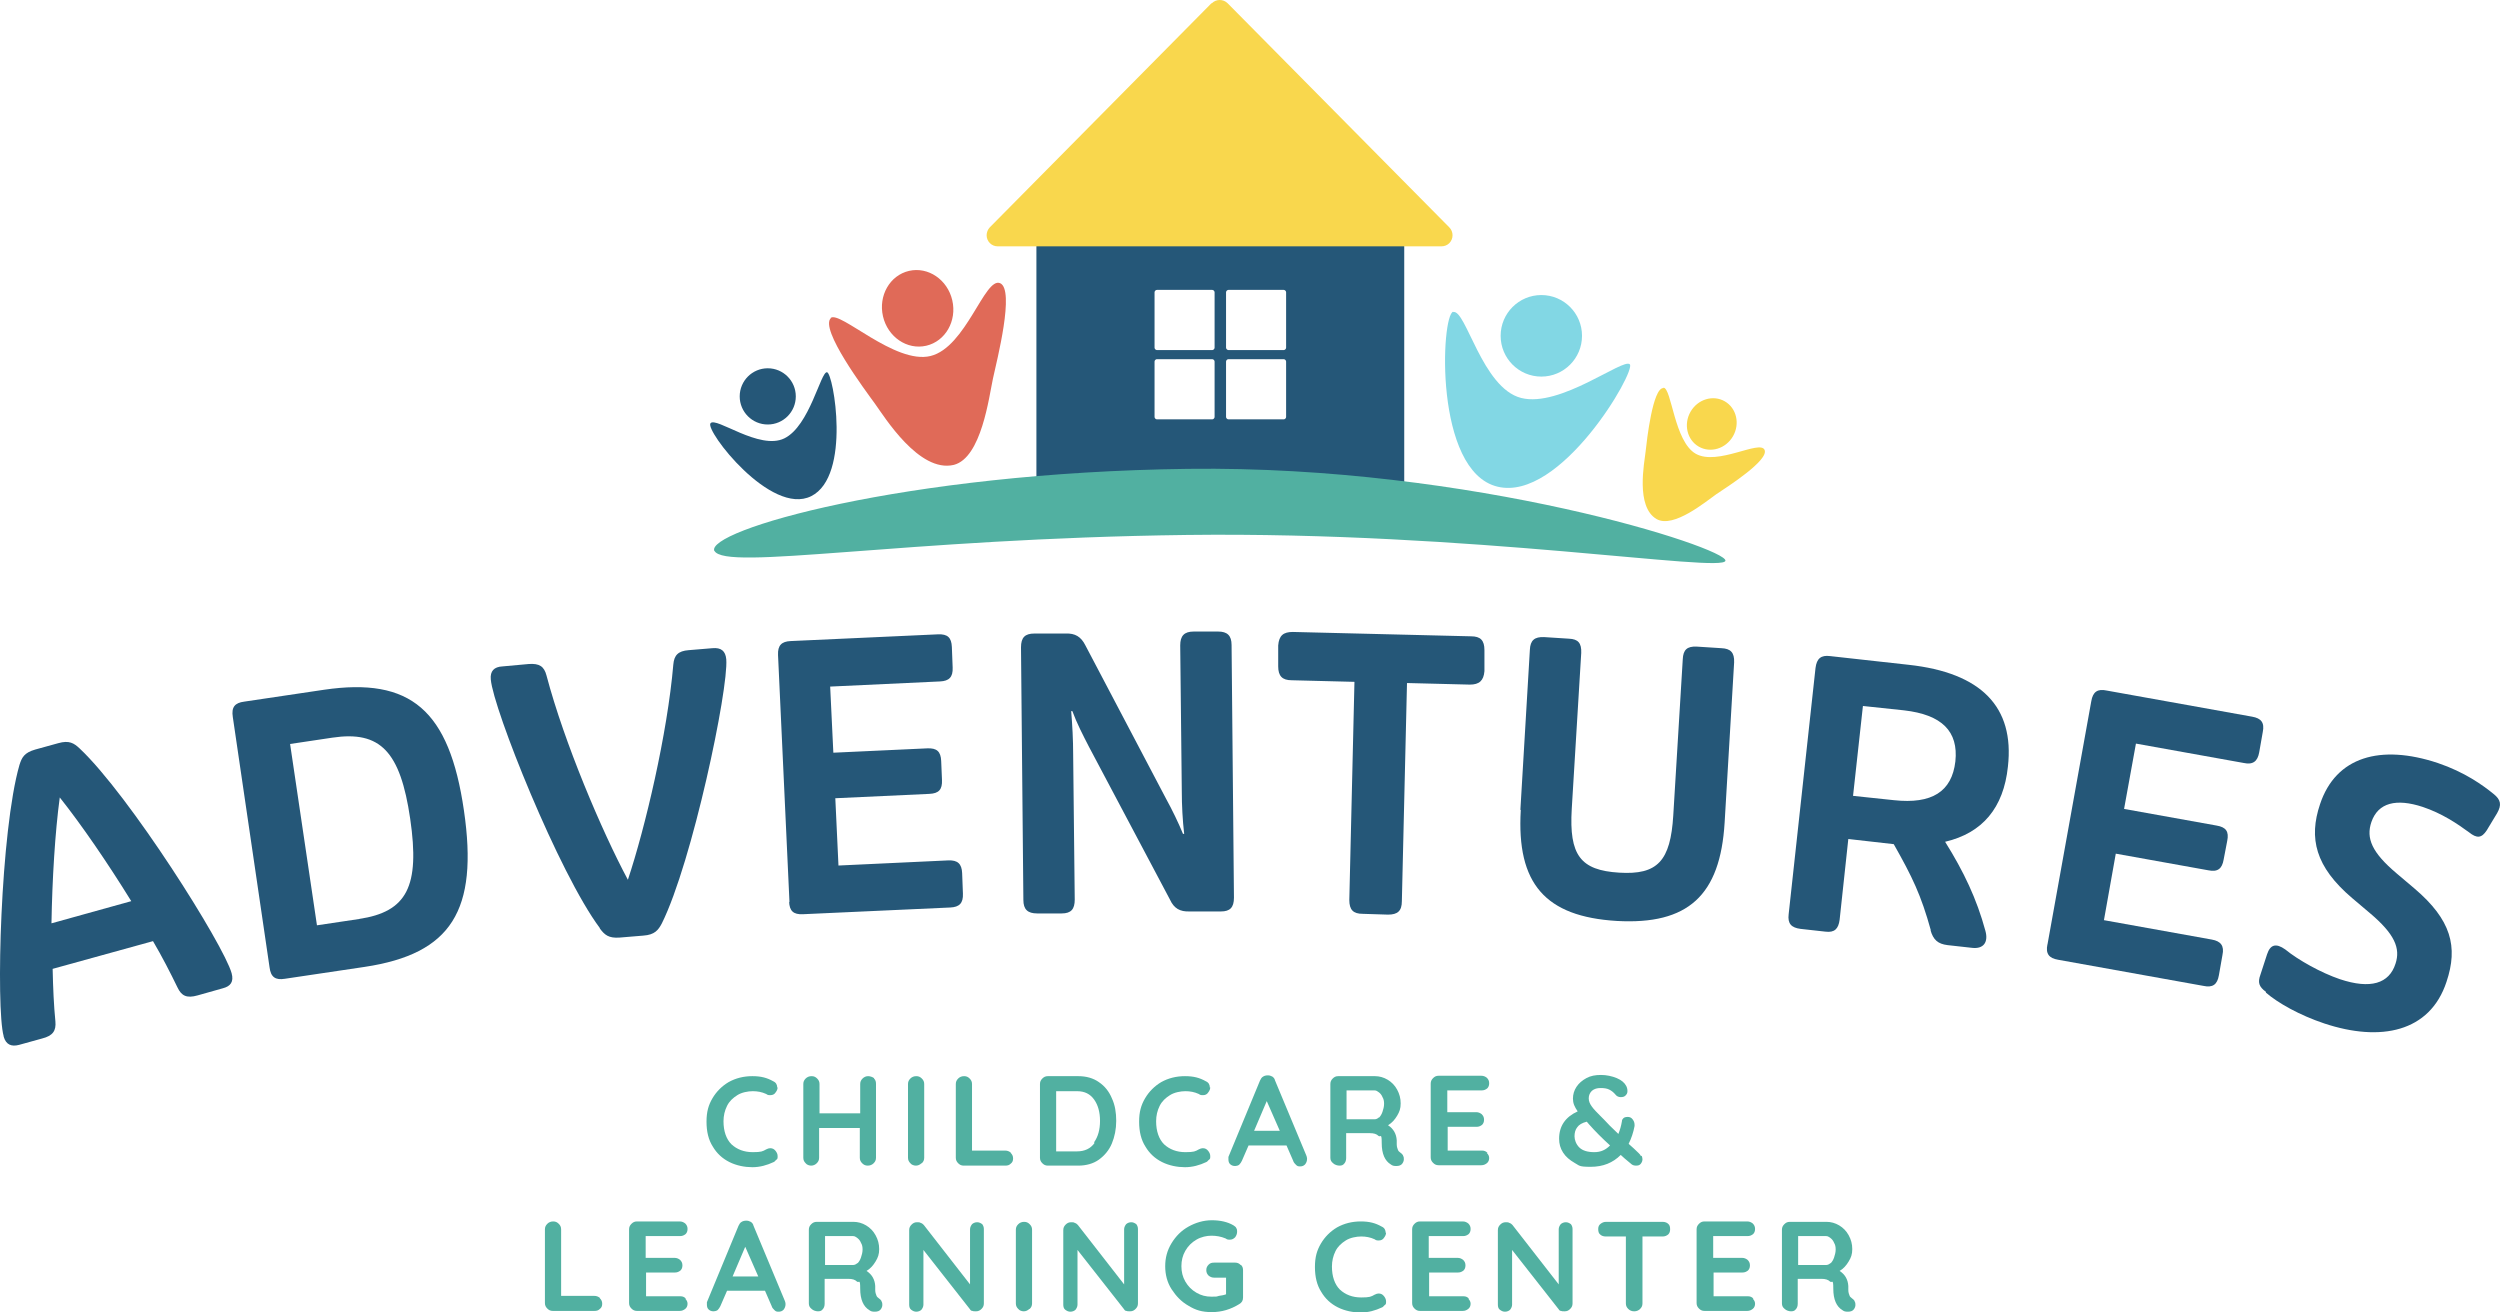 <?xml version="1.0" encoding="UTF-8"?> <svg xmlns="http://www.w3.org/2000/svg" width="160" height="84" viewBox="0 0 160 84" fill="none"><path d="M49.768 69.583C49.768 69.71 49.718 69.811 49.642 69.912C49.566 70.039 49.44 70.09 49.313 70.09C49.187 70.09 49.136 70.09 49.035 70.014C48.757 69.887 48.479 69.836 48.175 69.836C47.872 69.836 47.467 69.912 47.189 70.09C46.911 70.267 46.683 70.47 46.532 70.774C46.38 71.078 46.304 71.407 46.304 71.762C46.304 72.395 46.481 72.902 46.81 73.232C47.164 73.561 47.619 73.738 48.175 73.738C48.731 73.738 48.807 73.688 49.035 73.561C49.136 73.51 49.212 73.485 49.288 73.485C49.44 73.485 49.541 73.536 49.642 73.662C49.718 73.764 49.768 73.865 49.768 73.992C49.768 74.118 49.768 74.169 49.692 74.22C49.617 74.27 49.591 74.346 49.515 74.372C49.086 74.575 48.63 74.701 48.15 74.701C47.669 74.701 47.139 74.6 46.683 74.372C46.228 74.144 45.874 73.814 45.621 73.384C45.343 72.953 45.217 72.421 45.217 71.787C45.217 71.154 45.343 70.723 45.596 70.292C45.849 69.862 46.203 69.507 46.633 69.254C47.088 69 47.594 68.874 48.15 68.874C48.706 68.874 49.086 68.975 49.49 69.203C49.667 69.279 49.743 69.431 49.743 69.608L49.768 69.583Z" fill="#51B0A1"></path><path d="M55.938 69.025C56.039 69.127 56.064 69.228 56.064 69.38V74.093C56.064 74.245 56.014 74.346 55.913 74.448C55.812 74.549 55.685 74.6 55.533 74.6C55.382 74.6 55.281 74.549 55.179 74.448C55.078 74.346 55.028 74.245 55.028 74.093V72.193H52.423V74.093C52.423 74.245 52.373 74.346 52.272 74.448C52.17 74.549 52.044 74.6 51.917 74.6C51.791 74.6 51.639 74.549 51.563 74.448C51.462 74.346 51.412 74.245 51.412 74.093V69.38C51.412 69.228 51.462 69.127 51.563 69.025C51.665 68.924 51.791 68.874 51.943 68.874C52.094 68.874 52.196 68.924 52.297 69.025C52.398 69.127 52.449 69.228 52.449 69.38V71.255H55.053V69.38C55.053 69.228 55.103 69.127 55.205 69.025C55.306 68.924 55.432 68.874 55.559 68.874C55.685 68.874 55.837 68.924 55.938 69V69.025Z" fill="#51B0A1"></path><path d="M58.972 74.448C58.871 74.549 58.745 74.6 58.618 74.6C58.492 74.6 58.34 74.549 58.264 74.448C58.163 74.346 58.112 74.245 58.112 74.093V69.38C58.112 69.228 58.163 69.127 58.264 69.025C58.365 68.924 58.492 68.874 58.643 68.874C58.795 68.874 58.896 68.924 58.997 69.025C59.099 69.127 59.149 69.228 59.149 69.38V74.093C59.149 74.245 59.099 74.346 58.997 74.448H58.972Z" fill="#51B0A1"></path><path d="M64.687 73.789C64.788 73.89 64.838 73.992 64.838 74.144C64.838 74.296 64.788 74.397 64.687 74.473C64.585 74.575 64.484 74.6 64.333 74.6H61.678C61.526 74.6 61.425 74.549 61.324 74.448C61.223 74.346 61.172 74.245 61.172 74.093V69.38C61.172 69.228 61.223 69.127 61.324 69.025C61.425 68.924 61.551 68.874 61.703 68.874C61.855 68.874 61.956 68.924 62.057 69.025C62.158 69.127 62.209 69.228 62.209 69.38V73.637H64.333C64.484 73.637 64.585 73.688 64.687 73.764V73.789Z" fill="#51B0A1"></path><path d="M70.325 69.254C70.705 69.507 70.983 69.862 71.16 70.292C71.362 70.723 71.438 71.205 71.438 71.737C71.438 72.269 71.337 72.75 71.16 73.181C70.983 73.612 70.679 73.966 70.325 74.22C69.971 74.473 69.516 74.6 69.01 74.6H67.064C66.912 74.6 66.811 74.549 66.71 74.448C66.608 74.346 66.558 74.245 66.558 74.093V69.38C66.558 69.228 66.608 69.127 66.71 69.025C66.811 68.924 66.912 68.874 67.064 68.874H69.01C69.516 68.874 69.971 69 70.325 69.254ZM70.022 73.105C70.275 72.75 70.401 72.294 70.401 71.737C70.401 71.179 70.275 70.723 70.022 70.368C69.769 70.014 69.415 69.836 68.935 69.836H67.594V73.688H68.935C69.415 73.688 69.794 73.51 70.047 73.156L70.022 73.105Z" fill="#51B0A1"></path><path d="M77.456 69.583C77.456 69.71 77.405 69.811 77.329 69.912C77.254 70.039 77.127 70.09 77.001 70.09C76.874 70.09 76.824 70.09 76.722 70.014C76.444 69.887 76.166 69.836 75.863 69.836C75.559 69.836 75.155 69.912 74.877 70.09C74.599 70.267 74.371 70.47 74.219 70.774C74.068 71.078 73.992 71.407 73.992 71.762C73.992 72.395 74.169 72.902 74.497 73.232C74.851 73.561 75.306 73.738 75.863 73.738C76.419 73.738 76.495 73.688 76.722 73.561C76.824 73.51 76.9 73.485 76.975 73.485C77.127 73.485 77.228 73.536 77.329 73.662C77.405 73.764 77.456 73.865 77.456 73.992C77.456 74.118 77.456 74.169 77.38 74.22C77.304 74.27 77.279 74.346 77.203 74.372C76.773 74.575 76.318 74.701 75.838 74.701C75.357 74.701 74.826 74.6 74.371 74.372C73.916 74.144 73.562 73.814 73.309 73.384C73.031 72.953 72.904 72.421 72.904 71.787C72.904 71.154 73.031 70.723 73.284 70.292C73.537 69.862 73.891 69.507 74.32 69.254C74.775 69 75.281 68.874 75.838 68.874C76.394 68.874 76.773 68.975 77.178 69.203C77.355 69.279 77.43 69.431 77.43 69.608L77.456 69.583Z" fill="#51B0A1"></path><path d="M83.651 74.169C83.651 74.321 83.6 74.422 83.524 74.524C83.423 74.625 83.322 74.65 83.196 74.65C83.069 74.65 83.019 74.625 82.943 74.549C82.867 74.473 82.791 74.397 82.766 74.296L82.336 73.308H79.909L79.479 74.296C79.428 74.397 79.377 74.473 79.302 74.549C79.226 74.6 79.125 74.625 79.049 74.625C78.897 74.625 78.796 74.574 78.72 74.498C78.644 74.422 78.619 74.321 78.619 74.194C78.619 74.068 78.619 74.093 78.619 74.042L80.642 69.152C80.692 69.051 80.743 68.95 80.844 68.899C80.92 68.848 81.021 68.823 81.147 68.823C81.249 68.823 81.325 68.848 81.426 68.899C81.501 68.95 81.577 69.025 81.603 69.152L83.6 73.941C83.626 74.017 83.651 74.068 83.651 74.144V74.169ZM80.288 72.37H81.906L81.072 70.47L80.263 72.37H80.288Z" fill="#51B0A1"></path><path d="M89.795 73.966C89.846 74.042 89.846 74.118 89.846 74.194C89.846 74.27 89.82 74.372 89.745 74.473C89.669 74.575 89.542 74.625 89.365 74.625C89.188 74.625 89.112 74.6 89.011 74.524C88.632 74.296 88.43 73.84 88.43 73.156C88.43 72.471 88.354 72.801 88.227 72.7C88.101 72.573 87.924 72.522 87.671 72.522H86.154V74.118C86.154 74.27 86.103 74.397 86.028 74.473C85.952 74.575 85.851 74.6 85.724 74.6C85.598 74.6 85.421 74.549 85.32 74.448C85.193 74.346 85.143 74.245 85.143 74.093V69.38C85.143 69.228 85.193 69.127 85.294 69.025C85.395 68.924 85.497 68.874 85.648 68.874H88C88.278 68.874 88.556 68.95 88.809 69.102C89.062 69.254 89.264 69.456 89.416 69.735C89.567 70.014 89.643 70.292 89.643 70.622C89.643 70.951 89.567 71.154 89.416 71.407C89.264 71.661 89.087 71.863 88.834 72.015C89.188 72.243 89.365 72.573 89.391 72.978C89.391 73.054 89.391 73.156 89.391 73.232C89.391 73.409 89.441 73.51 89.466 73.586C89.492 73.662 89.542 73.713 89.618 73.764C89.694 73.814 89.745 73.865 89.795 73.941V73.966ZM88.253 71.534C88.354 71.433 88.43 71.306 88.48 71.154C88.531 71.002 88.581 70.825 88.581 70.647C88.581 70.47 88.556 70.343 88.48 70.216C88.43 70.09 88.354 69.988 88.253 69.912C88.152 69.836 88.076 69.786 87.975 69.786H86.179V71.635H87.975C88.076 71.635 88.177 71.585 88.253 71.509V71.534Z" fill="#51B0A1"></path><path d="M95.156 73.789C95.257 73.89 95.307 73.992 95.307 74.118C95.307 74.245 95.257 74.372 95.156 74.448C95.055 74.524 94.953 74.575 94.802 74.575H92.071C91.919 74.575 91.818 74.524 91.717 74.422C91.616 74.321 91.565 74.22 91.565 74.068V69.355C91.565 69.203 91.616 69.102 91.717 69C91.818 68.899 91.919 68.848 92.071 68.848H94.802C94.953 68.848 95.055 68.899 95.156 68.975C95.257 69.076 95.307 69.178 95.307 69.33C95.307 69.482 95.257 69.583 95.181 69.659C95.08 69.735 94.979 69.786 94.827 69.786H92.627V71.179H94.473C94.625 71.179 94.726 71.23 94.827 71.306C94.928 71.407 94.979 71.509 94.979 71.661C94.979 71.813 94.928 71.914 94.852 71.99C94.751 72.066 94.65 72.117 94.498 72.117H92.652V73.637H94.852C95.004 73.637 95.105 73.688 95.206 73.789H95.156Z" fill="#51B0A1"></path><path d="M105.067 73.966C105.093 74.042 105.118 74.118 105.118 74.194C105.118 74.27 105.093 74.372 105.017 74.473C104.941 74.575 104.84 74.6 104.713 74.6C104.587 74.6 104.511 74.575 104.435 74.524L103.98 74.144L103.727 73.916C103.222 74.422 102.59 74.676 101.806 74.676C101.022 74.676 101.098 74.6 100.769 74.422C100.466 74.245 100.213 74.042 100.036 73.764C99.859 73.485 99.783 73.206 99.783 72.877C99.783 72.066 100.187 71.483 100.971 71.129C100.87 70.977 100.794 70.85 100.744 70.723C100.693 70.597 100.668 70.444 100.668 70.318C100.668 70.039 100.744 69.786 100.895 69.558C101.047 69.33 101.249 69.152 101.528 69C101.806 68.848 102.109 68.797 102.463 68.797C102.817 68.797 103.171 68.874 103.475 69C103.778 69.127 103.98 69.304 104.081 69.507C104.132 69.608 104.157 69.71 104.157 69.836C104.157 69.963 104.107 70.039 104.031 70.115C103.955 70.191 103.854 70.216 103.727 70.216C103.601 70.216 103.475 70.166 103.399 70.064C103.272 69.912 103.146 69.811 102.994 69.735C102.842 69.659 102.665 69.634 102.438 69.634C102.21 69.634 102.033 69.684 101.882 69.811C101.755 69.938 101.679 70.09 101.679 70.292C101.679 70.495 101.755 70.647 101.882 70.825C102.008 71.002 102.21 71.205 102.438 71.433L102.665 71.661C102.842 71.863 103.146 72.167 103.576 72.573C103.677 72.319 103.753 72.066 103.803 71.762C103.803 71.661 103.854 71.61 103.904 71.559C103.955 71.509 104.056 71.483 104.183 71.483C104.309 71.483 104.41 71.534 104.486 71.635C104.562 71.737 104.612 71.838 104.612 71.99V72.066C104.536 72.471 104.41 72.852 104.233 73.206C104.461 73.409 104.663 73.586 104.865 73.789C104.941 73.865 104.992 73.916 105.017 73.992L105.067 73.966ZM103.07 73.333C102.539 72.852 102.084 72.395 101.705 71.965L101.553 71.787C101.249 71.863 101.047 71.99 100.946 72.142C100.82 72.294 100.769 72.497 100.769 72.725C100.769 72.953 100.87 73.232 101.072 73.434C101.275 73.637 101.603 73.738 102.033 73.738C102.463 73.738 102.767 73.586 103.045 73.308L103.07 73.333Z" fill="#51B0A1"></path><path d="M38.39 83.088C38.491 83.189 38.541 83.291 38.541 83.443C38.541 83.595 38.491 83.696 38.39 83.772C38.289 83.873 38.188 83.899 38.036 83.899H35.381C35.229 83.899 35.128 83.848 35.027 83.747C34.926 83.645 34.875 83.544 34.875 83.392V78.679C34.875 78.527 34.926 78.426 35.027 78.324C35.128 78.223 35.254 78.172 35.406 78.172C35.558 78.172 35.659 78.223 35.76 78.324C35.861 78.426 35.912 78.527 35.912 78.679V82.936H38.036C38.188 82.936 38.289 82.987 38.39 83.062V83.088Z" fill="#51B0A1"></path><path d="M43.852 83.113C43.953 83.215 44.003 83.316 44.003 83.443C44.003 83.569 43.953 83.696 43.852 83.772C43.75 83.848 43.649 83.899 43.498 83.899H40.767C40.615 83.899 40.514 83.848 40.413 83.747C40.312 83.645 40.261 83.544 40.261 83.392V78.679C40.261 78.527 40.312 78.426 40.413 78.324C40.514 78.223 40.615 78.172 40.767 78.172H43.498C43.649 78.172 43.75 78.223 43.852 78.299C43.953 78.4 44.003 78.502 44.003 78.654C44.003 78.806 43.953 78.907 43.877 78.983C43.776 79.059 43.675 79.11 43.523 79.11H41.323V80.503H43.169C43.321 80.503 43.422 80.554 43.523 80.63C43.624 80.731 43.675 80.833 43.675 80.985C43.675 81.137 43.624 81.238 43.548 81.314C43.447 81.39 43.346 81.441 43.194 81.441H41.348V82.961H43.548C43.7 82.961 43.801 83.012 43.902 83.113H43.852Z" fill="#51B0A1"></path><path d="M50.274 83.468C50.274 83.62 50.223 83.721 50.148 83.823C50.046 83.924 49.945 83.949 49.819 83.949C49.692 83.949 49.642 83.924 49.566 83.848C49.49 83.772 49.414 83.696 49.389 83.595L48.959 82.606H46.532L46.102 83.595C46.051 83.696 46.001 83.772 45.925 83.848C45.849 83.899 45.748 83.924 45.672 83.924C45.52 83.924 45.419 83.873 45.343 83.797C45.267 83.721 45.242 83.62 45.242 83.493C45.242 83.367 45.242 83.392 45.242 83.341L47.265 78.451C47.316 78.35 47.366 78.248 47.467 78.198C47.543 78.147 47.644 78.122 47.771 78.122C47.872 78.122 47.948 78.147 48.049 78.198C48.125 78.248 48.2 78.324 48.226 78.451L50.223 83.24C50.249 83.316 50.274 83.367 50.274 83.443V83.468ZM46.911 81.694H48.529L47.695 79.794L46.886 81.694H46.911Z" fill="#51B0A1"></path><path d="M56.418 83.291C56.469 83.367 56.469 83.443 56.469 83.519C56.469 83.595 56.444 83.696 56.368 83.797C56.292 83.899 56.166 83.949 55.989 83.949C55.812 83.949 55.736 83.924 55.635 83.848C55.255 83.62 55.053 83.164 55.053 82.48C55.053 81.796 54.977 82.125 54.851 82.024C54.724 81.897 54.547 81.846 54.294 81.846H52.777V83.443C52.777 83.595 52.727 83.721 52.651 83.797C52.575 83.899 52.474 83.924 52.347 83.924C52.221 83.924 52.044 83.873 51.943 83.772C51.816 83.671 51.766 83.569 51.766 83.417V78.704C51.766 78.552 51.816 78.451 51.917 78.35C52.019 78.248 52.12 78.198 52.272 78.198H54.623C54.901 78.198 55.179 78.274 55.432 78.426C55.685 78.578 55.887 78.781 56.039 79.059C56.191 79.338 56.267 79.617 56.267 79.946C56.267 80.275 56.191 80.478 56.039 80.731C55.887 80.985 55.71 81.188 55.458 81.34C55.812 81.568 55.989 81.897 56.014 82.302C56.014 82.378 56.014 82.48 56.014 82.556C56.014 82.733 56.064 82.835 56.09 82.91C56.115 82.987 56.166 83.037 56.241 83.088C56.317 83.138 56.368 83.189 56.418 83.265V83.291ZM54.876 80.858C54.977 80.757 55.053 80.63 55.103 80.478C55.154 80.326 55.205 80.149 55.205 79.971C55.205 79.794 55.179 79.667 55.103 79.541C55.053 79.414 54.977 79.313 54.876 79.237C54.775 79.16 54.699 79.11 54.598 79.11H52.803V80.96H54.598C54.699 80.96 54.8 80.909 54.876 80.833V80.858Z" fill="#51B0A1"></path><path d="M62.841 78.324C62.917 78.4 62.967 78.527 62.967 78.654V83.417C62.967 83.569 62.917 83.671 62.816 83.772C62.714 83.873 62.613 83.924 62.462 83.924C62.31 83.924 62.31 83.924 62.234 83.899C62.158 83.899 62.108 83.848 62.082 83.797L59.099 79.997V83.493C59.099 83.62 59.048 83.721 58.972 83.823C58.896 83.899 58.77 83.949 58.643 83.949C58.517 83.949 58.416 83.899 58.315 83.823C58.214 83.747 58.188 83.62 58.188 83.493V78.73C58.188 78.578 58.239 78.476 58.34 78.375C58.441 78.274 58.542 78.223 58.694 78.223C58.846 78.223 58.846 78.223 58.947 78.274C59.023 78.299 59.073 78.35 59.124 78.4L62.082 82.201V78.679C62.082 78.552 62.133 78.451 62.209 78.35C62.285 78.274 62.411 78.223 62.537 78.223C62.664 78.223 62.765 78.274 62.866 78.35L62.841 78.324Z" fill="#51B0A1"></path><path d="M65.875 83.772C65.774 83.873 65.647 83.924 65.521 83.924C65.395 83.924 65.243 83.873 65.167 83.772C65.066 83.671 65.015 83.569 65.015 83.417V78.704C65.015 78.552 65.066 78.451 65.167 78.35C65.268 78.248 65.395 78.198 65.546 78.198C65.698 78.198 65.799 78.248 65.9 78.35C66.001 78.451 66.052 78.552 66.052 78.704V83.417C66.052 83.569 66.001 83.671 65.9 83.772H65.875Z" fill="#51B0A1"></path><path d="M72.702 78.324C72.778 78.4 72.829 78.527 72.829 78.654V83.417C72.829 83.569 72.778 83.671 72.677 83.772C72.576 83.873 72.475 83.924 72.323 83.924C72.171 83.924 72.171 83.924 72.095 83.899C72.019 83.899 71.969 83.848 71.944 83.797L68.96 79.997V83.493C68.96 83.62 68.909 83.721 68.834 83.823C68.758 83.899 68.631 83.949 68.505 83.949C68.378 83.949 68.277 83.899 68.176 83.823C68.075 83.747 68.05 83.62 68.05 83.493V78.73C68.05 78.578 68.1 78.476 68.201 78.375C68.302 78.274 68.404 78.223 68.555 78.223C68.707 78.223 68.707 78.223 68.808 78.274C68.884 78.299 68.935 78.35 68.985 78.4L71.944 82.201V78.679C71.944 78.552 71.994 78.451 72.07 78.35C72.146 78.274 72.272 78.223 72.399 78.223C72.525 78.223 72.626 78.274 72.727 78.35L72.702 78.324Z" fill="#51B0A1"></path><path d="M79.428 80.96C79.529 81.061 79.555 81.162 79.555 81.314V83.037C79.555 83.24 79.479 83.367 79.302 83.468C78.771 83.797 78.189 83.975 77.557 83.975C76.925 83.975 76.52 83.848 76.065 83.569C75.61 83.316 75.256 82.936 74.978 82.505C74.7 82.074 74.573 81.568 74.573 81.035C74.573 80.503 74.7 80.022 74.978 79.566C75.256 79.11 75.61 78.755 76.065 78.502C76.52 78.248 77.026 78.096 77.557 78.096C78.088 78.096 78.568 78.198 78.948 78.426C79.023 78.476 79.099 78.527 79.125 78.603C79.175 78.679 79.175 78.755 79.175 78.831C79.175 78.958 79.125 79.085 79.049 79.186C78.948 79.287 78.847 79.338 78.72 79.338C78.594 79.338 78.543 79.338 78.442 79.262C78.138 79.135 77.835 79.085 77.532 79.085C77.228 79.085 76.874 79.16 76.571 79.338C76.267 79.515 76.04 79.743 75.863 80.047C75.686 80.351 75.61 80.681 75.61 81.035C75.61 81.39 75.686 81.72 75.863 82.024C76.04 82.328 76.267 82.556 76.571 82.733C76.874 82.91 77.178 82.987 77.532 82.987C77.886 82.987 77.835 82.987 78.012 82.936C78.189 82.91 78.341 82.885 78.467 82.835V81.77H77.709C77.557 81.77 77.456 81.72 77.355 81.644C77.254 81.542 77.203 81.441 77.203 81.289C77.203 81.137 77.254 81.035 77.355 80.934C77.456 80.833 77.557 80.808 77.709 80.808H79.049C79.201 80.808 79.302 80.858 79.403 80.96H79.428Z" fill="#51B0A1"></path><path d="M88.708 78.882C88.708 79.008 88.657 79.11 88.581 79.211C88.506 79.338 88.379 79.389 88.253 79.389C88.126 79.389 88.076 79.389 87.975 79.313C87.697 79.186 87.418 79.135 87.115 79.135C86.811 79.135 86.407 79.211 86.129 79.389C85.851 79.566 85.623 79.769 85.471 80.073C85.32 80.377 85.244 80.706 85.244 81.061C85.244 81.694 85.421 82.201 85.749 82.53C86.103 82.86 86.559 83.037 87.115 83.037C87.671 83.037 87.747 82.987 87.975 82.86C88.076 82.809 88.152 82.784 88.228 82.784C88.379 82.784 88.48 82.835 88.581 82.961C88.657 83.062 88.708 83.164 88.708 83.291C88.708 83.417 88.708 83.468 88.632 83.519C88.556 83.569 88.531 83.645 88.455 83.671C88.025 83.873 87.57 84 87.09 84C86.609 84 86.078 83.899 85.623 83.671C85.168 83.443 84.814 83.113 84.561 82.683C84.283 82.252 84.156 81.72 84.156 81.086C84.156 80.453 84.283 80.022 84.536 79.591C84.789 79.16 85.143 78.806 85.573 78.552C86.028 78.299 86.533 78.172 87.09 78.172C87.646 78.172 88.025 78.274 88.43 78.502C88.607 78.578 88.683 78.73 88.683 78.907L88.708 78.882Z" fill="#51B0A1"></path><path d="M93.967 83.113C94.068 83.215 94.119 83.316 94.119 83.443C94.119 83.569 94.068 83.696 93.967 83.772C93.866 83.848 93.765 83.899 93.613 83.899H90.882C90.731 83.899 90.63 83.848 90.528 83.747C90.427 83.645 90.377 83.544 90.377 83.392V78.679C90.377 78.527 90.427 78.426 90.528 78.324C90.63 78.223 90.731 78.172 90.882 78.172H93.613C93.765 78.172 93.866 78.223 93.967 78.299C94.068 78.4 94.119 78.502 94.119 78.654C94.119 78.806 94.068 78.907 93.993 78.983C93.891 79.059 93.79 79.11 93.638 79.11H91.439V80.503H93.284C93.436 80.503 93.537 80.554 93.638 80.63C93.74 80.731 93.79 80.833 93.79 80.985C93.79 81.137 93.74 81.238 93.664 81.314C93.563 81.39 93.462 81.441 93.31 81.441H91.464V82.961H93.664C93.816 82.961 93.917 83.012 94.018 83.113H93.967Z" fill="#51B0A1"></path><path d="M100.516 78.324C100.592 78.4 100.643 78.527 100.643 78.654V83.417C100.643 83.569 100.592 83.671 100.491 83.772C100.39 83.873 100.289 83.924 100.137 83.924C99.985 83.924 99.985 83.924 99.909 83.899C99.834 83.899 99.783 83.848 99.758 83.797L96.774 79.997V83.493C96.774 83.62 96.723 83.721 96.647 83.823C96.572 83.899 96.445 83.949 96.319 83.949C96.192 83.949 96.091 83.899 95.99 83.823C95.889 83.747 95.864 83.62 95.864 83.493V78.73C95.864 78.578 95.914 78.476 96.015 78.375C96.117 78.274 96.218 78.223 96.369 78.223C96.521 78.223 96.521 78.223 96.622 78.274C96.698 78.299 96.749 78.35 96.799 78.4L99.758 82.201V78.679C99.758 78.552 99.808 78.451 99.884 78.35C99.96 78.274 100.086 78.223 100.213 78.223C100.339 78.223 100.44 78.274 100.541 78.35L100.516 78.324Z" fill="#51B0A1"></path><path d="M106.762 78.324C106.863 78.4 106.888 78.527 106.888 78.679C106.888 78.831 106.838 78.933 106.762 79.008C106.661 79.085 106.559 79.135 106.408 79.135H105.118V83.417C105.118 83.569 105.068 83.671 104.966 83.772C104.865 83.873 104.739 83.924 104.587 83.924C104.435 83.924 104.309 83.873 104.208 83.772C104.107 83.671 104.056 83.569 104.056 83.417V79.135H102.767C102.615 79.135 102.488 79.085 102.413 79.008C102.311 78.933 102.286 78.806 102.286 78.654C102.286 78.502 102.337 78.4 102.438 78.324C102.539 78.248 102.64 78.198 102.792 78.198H106.408C106.559 78.198 106.686 78.248 106.762 78.324Z" fill="#51B0A1"></path><path d="M112.173 83.113C112.274 83.215 112.324 83.316 112.324 83.443C112.324 83.569 112.274 83.696 112.173 83.772C112.072 83.848 111.97 83.899 111.819 83.899H109.088C108.936 83.899 108.835 83.848 108.734 83.747C108.633 83.645 108.582 83.544 108.582 83.392V78.679C108.582 78.527 108.633 78.426 108.734 78.324C108.835 78.223 108.936 78.172 109.088 78.172H111.819C111.97 78.172 112.072 78.223 112.173 78.299C112.274 78.4 112.324 78.502 112.324 78.654C112.324 78.806 112.274 78.907 112.198 78.983C112.097 79.059 111.996 79.11 111.844 79.11H109.644V80.503H111.49C111.642 80.503 111.743 80.554 111.844 80.63C111.945 80.731 111.996 80.833 111.996 80.985C111.996 81.137 111.945 81.238 111.869 81.314C111.768 81.39 111.667 81.441 111.515 81.441H109.669V82.961H111.869C112.021 82.961 112.122 83.012 112.223 83.113H112.173Z" fill="#51B0A1"></path><path d="M118.696 83.291C118.747 83.367 118.747 83.443 118.747 83.519C118.747 83.595 118.722 83.696 118.646 83.797C118.57 83.899 118.444 83.949 118.267 83.949C118.09 83.949 118.014 83.924 117.913 83.848C117.533 83.62 117.331 83.164 117.331 82.48C117.331 81.796 117.255 82.125 117.129 82.024C117.002 81.897 116.825 81.846 116.572 81.846H115.055V83.443C115.055 83.595 115.005 83.721 114.929 83.797C114.853 83.899 114.752 83.924 114.625 83.924C114.499 83.924 114.322 83.873 114.221 83.772C114.094 83.671 114.044 83.569 114.044 83.417V78.704C114.044 78.552 114.094 78.451 114.196 78.35C114.297 78.248 114.398 78.198 114.55 78.198H116.901C117.179 78.198 117.457 78.274 117.71 78.426C117.963 78.578 118.165 78.781 118.317 79.059C118.469 79.338 118.545 79.617 118.545 79.946C118.545 80.275 118.469 80.478 118.317 80.731C118.165 80.985 117.988 81.188 117.736 81.34C118.09 81.568 118.267 81.897 118.292 82.302C118.292 82.378 118.292 82.48 118.292 82.556C118.292 82.733 118.342 82.835 118.368 82.91C118.393 82.987 118.444 83.037 118.519 83.088C118.595 83.138 118.646 83.189 118.696 83.265V83.291ZM117.154 80.858C117.255 80.757 117.331 80.63 117.382 80.478C117.432 80.326 117.483 80.149 117.483 79.971C117.483 79.794 117.457 79.667 117.382 79.541C117.331 79.414 117.255 79.313 117.154 79.237C117.053 79.16 116.977 79.11 116.876 79.11H115.081V80.96H116.876C116.977 80.96 117.078 80.909 117.154 80.833V80.858Z" fill="#51B0A1"></path><path d="M0.234 66.314C-0.272 64.49 0.032 53.164 1.245 48.958C1.397 48.477 1.549 48.173 2.257 47.97L3.723 47.565C4.431 47.362 4.735 47.565 5.089 47.894C8.275 50.884 14.318 60.461 14.824 62.286C14.976 62.843 14.748 63.122 14.268 63.248L12.649 63.705C11.941 63.907 11.613 63.73 11.36 63.198C10.905 62.26 10.373 61.221 9.792 60.233L3.369 62.007C3.395 63.223 3.445 64.363 3.546 65.377C3.597 65.96 3.395 66.289 2.687 66.466L1.22 66.872C0.74 66.999 0.386 66.872 0.234 66.34V66.314ZM8.401 57.674C6.884 55.217 5.215 52.784 3.825 51.036C3.521 53.291 3.344 56.255 3.294 59.093L8.401 57.674Z" fill="#255778"></path><path d="M17.251 61.906L14.9 45.892C14.799 45.259 15.026 44.98 15.633 44.904L20.741 44.144C26.278 43.333 28.756 45.436 29.692 51.872C30.627 58.282 28.883 61.044 23.345 61.88L18.237 62.641C17.631 62.742 17.327 62.539 17.251 61.906ZM22.966 58.815C26.05 58.358 26.885 56.737 26.253 52.404C25.621 48.072 24.331 46.754 21.272 47.21L18.566 47.615L20.285 59.22L22.991 58.815H22.966Z" fill="#255778"></path><path d="M38.39 59.397C35.76 55.875 31.563 45.36 31.411 43.485C31.36 42.953 31.613 42.675 32.17 42.649L33.838 42.497C34.521 42.447 34.825 42.649 34.976 43.232C36.114 47.539 38.516 53.19 40.185 56.306C41.298 52.962 42.714 46.957 43.093 42.523C43.144 41.94 43.396 41.661 44.079 41.61L45.596 41.484C46.153 41.433 46.431 41.661 46.481 42.193C46.633 44.093 44.307 55.166 42.36 59.093C42.132 59.524 41.904 59.828 41.171 59.879L39.654 60.005C38.946 60.056 38.693 59.828 38.39 59.423V59.397Z" fill="#255778"></path><path d="M50.527 57.75L49.794 41.914C49.768 41.306 50.021 41.053 50.603 41.028L60.034 40.597C60.641 40.572 60.894 40.8 60.919 41.408L60.97 42.725C60.995 43.333 60.742 43.587 60.161 43.612L53.131 43.941L53.334 48.173L59.351 47.894C59.958 47.869 60.211 48.097 60.236 48.705L60.287 49.921C60.312 50.529 60.085 50.782 59.478 50.808L53.46 51.087L53.662 55.394L60.692 55.065C61.298 55.039 61.551 55.293 61.577 55.875L61.627 57.193C61.652 57.801 61.4 58.054 60.818 58.08L51.386 58.51C50.78 58.536 50.527 58.308 50.502 57.7L50.527 57.75Z" fill="#255778"></path><path d="M65.496 57.598L65.344 41.433C65.344 40.8 65.597 40.546 66.204 40.546H68.201C68.808 40.521 69.188 40.749 69.466 41.306L74.624 51.112C75.028 51.847 75.408 52.632 75.711 53.367H75.787C75.686 52.505 75.635 51.517 75.635 50.656L75.534 41.306C75.534 40.698 75.787 40.419 76.394 40.419H77.962C78.543 40.419 78.821 40.673 78.821 41.281L78.973 57.446C78.973 58.08 78.72 58.333 78.139 58.333H76.141C75.509 58.358 75.13 58.13 74.877 57.573L69.693 47.793C69.314 47.058 68.909 46.273 68.631 45.512H68.555C68.631 46.399 68.682 47.387 68.682 48.249L68.783 57.573C68.783 58.181 68.555 58.46 67.948 58.46H66.381C65.774 58.46 65.496 58.206 65.496 57.598Z" fill="#255778"></path><path d="M86.356 57.599L86.685 43.638L82.665 43.536C82.058 43.536 81.805 43.258 81.805 42.649V41.306C81.856 40.673 82.134 40.445 82.74 40.445L94.144 40.724C94.751 40.724 95.004 40.977 95.004 41.611V42.953C94.953 43.562 94.675 43.815 94.068 43.815L90.048 43.714L89.719 57.675C89.719 58.308 89.441 58.536 88.834 58.536L87.216 58.485C86.609 58.485 86.356 58.232 86.356 57.599Z" fill="#255778"></path><path d="M97.305 51.821L97.912 41.585C97.937 40.977 98.215 40.749 98.822 40.774L100.415 40.876C100.997 40.901 101.224 41.154 101.199 41.788L100.592 51.771C100.415 54.735 101.148 55.698 103.626 55.85C106.079 56.002 106.913 55.115 107.09 52.176L107.697 42.193C107.723 41.585 107.975 41.357 108.582 41.382L110.175 41.484C110.757 41.509 111.01 41.762 110.984 42.396L110.377 52.632C110.099 57.32 108.026 59.195 103.475 58.941C98.898 58.663 97.052 56.559 97.33 51.847L97.305 51.821Z" fill="#255778"></path><path d="M123.576 59.549C122.944 57.269 122.388 56.129 121.2 54.026L118.292 53.696L117.736 58.865C117.66 59.448 117.407 59.701 116.825 59.625L115.232 59.448C114.651 59.372 114.398 59.119 114.474 58.511L116.193 42.751C116.269 42.142 116.547 41.914 117.129 41.99L122.16 42.548C126.788 43.055 128.937 45.234 128.507 49.06C128.229 51.72 126.864 53.316 124.487 53.874C125.675 55.774 126.51 57.522 127.066 59.575C127.268 60.309 126.939 60.74 126.231 60.664L124.638 60.487C124.032 60.411 123.728 60.157 123.551 59.524L123.576 59.549ZM121.225 51.213C123.627 51.467 124.917 50.681 125.144 48.73C125.346 46.805 124.284 45.74 121.857 45.462L119.227 45.183L118.595 50.935L121.225 51.213Z" fill="#255778"></path><path d="M131.036 60.462L133.842 44.879C133.944 44.271 134.247 44.068 134.829 44.195L144.134 45.867C144.715 45.968 144.943 46.247 144.816 46.855L144.589 48.147C144.488 48.73 144.184 48.958 143.603 48.831L136.7 47.59L135.941 51.771L141.858 52.835C142.465 52.936 142.667 53.215 142.541 53.823L142.313 55.014C142.212 55.597 141.934 55.825 141.327 55.698L135.41 54.634L134.652 58.891L141.554 60.132C142.136 60.233 142.364 60.538 142.237 61.12L142.01 62.412C141.908 63.02 141.605 63.223 141.023 63.097L131.718 61.424C131.137 61.323 130.909 61.044 131.036 60.436V60.462Z" fill="#255778"></path><path d="M145.019 63.477C144.563 63.147 144.488 62.869 144.665 62.387L145.094 61.07C145.297 60.462 145.651 60.335 146.258 60.766C147.092 61.45 148.558 62.261 149.747 62.666C151.719 63.325 152.908 62.945 153.312 61.678C153.641 60.69 153.262 59.777 151.669 58.435L150.531 57.472C148.179 55.47 147.749 53.646 148.483 51.467C149.494 48.426 152.351 47.615 156.018 48.832C157.737 49.414 158.9 50.251 159.583 50.808C160.063 51.188 160.114 51.517 159.811 52.05L159.153 53.139C158.824 53.646 158.521 53.671 158.015 53.266C157.257 52.708 156.271 52.05 155.057 51.644C153.363 51.087 152.2 51.365 151.77 52.607C151.416 53.646 151.795 54.558 153.388 55.901L154.526 56.864C156.877 58.865 157.333 60.588 156.574 62.843C155.512 66.061 152.351 66.695 148.761 65.504C147.168 64.972 145.777 64.186 145.019 63.527V63.477Z" fill="#255778"></path><path d="M89.163 32.185H67.038C66.634 32.185 66.33 31.855 66.33 31.475V14.829C66.33 14.423 66.659 14.119 67.038 14.119H89.163C89.567 14.119 89.871 14.449 89.871 14.829V31.475C89.871 31.881 89.542 32.185 89.163 32.185ZM74.042 22.987C73.966 22.987 73.891 23.063 73.891 23.139V26.687C73.891 26.763 73.966 26.839 74.042 26.839H77.582C77.658 26.839 77.734 26.763 77.734 26.687V23.139C77.734 23.063 77.658 22.987 77.582 22.987H74.042ZM78.619 22.987C78.543 22.987 78.467 23.063 78.467 23.139V26.687C78.467 26.763 78.543 26.839 78.619 26.839H82.159C82.235 26.839 82.311 26.763 82.311 26.687V23.139C82.311 23.063 82.235 22.987 82.159 22.987H78.619ZM74.042 18.553C73.966 18.553 73.891 18.629 73.891 18.705V22.253C73.891 22.329 73.966 22.405 74.042 22.405H77.582C77.658 22.405 77.734 22.329 77.734 22.253V18.705C77.734 18.629 77.658 18.553 77.582 18.553H74.042ZM78.619 18.553C78.543 18.553 78.467 18.629 78.467 18.705V22.253C78.467 22.329 78.543 22.405 78.619 22.405H82.159C82.235 22.405 82.311 22.329 82.311 22.253V18.705C82.311 18.629 82.235 18.553 82.159 18.553H78.619Z" fill="#255778"></path><path d="M77.557 0.209C77.835 -0.07 78.29 -0.07 78.568 0.209L92.754 14.55C93.032 14.829 93.032 15.285 92.754 15.564C92.627 15.69 92.45 15.766 92.248 15.766H63.852C63.448 15.766 63.144 15.437 63.144 15.057C63.144 14.879 63.22 14.677 63.347 14.55L77.532 0.209H77.557Z" fill="#F9D74D"></path><path d="M93.006 19.972C93.816 19.769 94.852 24.837 97.356 25.47C99.859 26.104 103.904 22.886 104.309 23.317C104.714 23.747 99.884 32.134 95.838 31.146C91.767 30.158 92.222 20.149 93.006 19.947V19.972Z" fill="#82D7E4"></path><path d="M98.645 24.102C100.083 24.102 101.249 22.934 101.249 21.492C101.249 20.051 100.083 18.883 98.645 18.883C97.207 18.883 96.041 20.051 96.041 21.492C96.041 22.934 97.207 24.102 98.645 24.102Z" fill="#82D7E4"></path><path d="M45.723 35.276C45.065 33.984 57.784 30.234 76.04 30.006C94.296 29.778 110.529 35.073 110.428 35.884C110.327 36.695 94.22 34.009 75.964 34.237C57.708 34.465 46.405 36.568 45.723 35.251V35.276Z" fill="#51B0A1"></path><path d="M53.157 20.352C53.738 19.845 57.278 23.342 59.554 22.784C61.829 22.227 63.018 17.717 64.004 18.122C64.965 18.528 63.802 23.063 63.549 24.229C63.296 25.394 62.816 29.296 61.046 29.752C58.821 30.284 56.595 26.661 55.989 25.825C55.382 24.989 52.423 21.036 53.182 20.352H53.157Z" fill="#E06A58"></path><path d="M59.28 22.127C60.505 21.843 61.251 20.542 60.946 19.219C60.641 17.896 59.401 17.054 58.177 17.337C56.952 17.621 56.206 18.922 56.511 20.245C56.816 21.568 58.056 22.41 59.28 22.127Z" fill="#E06A58"></path><path d="M45.47 27.092C45.798 26.636 48.605 28.84 50.198 28.055C51.816 27.269 52.524 23.773 52.929 23.823C53.334 23.874 54.497 30.462 51.917 31.754C49.338 33.046 45.116 27.548 45.47 27.092Z" fill="#255778"></path><path d="M49.136 27.168C50.128 27.168 50.931 26.363 50.931 25.369C50.931 24.375 50.128 23.57 49.136 23.57C48.145 23.57 47.341 24.375 47.341 25.369C47.341 26.363 48.145 27.168 49.136 27.168Z" fill="#255778"></path><path d="M106.458 24.812C106.989 24.812 107.141 28.258 108.532 29.043C109.922 29.828 112.628 28.131 112.931 28.79C113.235 29.448 110.529 31.171 109.846 31.628C109.189 32.084 107.116 33.832 106.028 33.224C104.663 32.438 105.245 29.601 105.32 28.891C105.396 28.182 105.775 24.812 106.458 24.837V24.812Z" fill="#F9D74D"></path><path d="M110.911 27.92C111.372 27.12 111.138 26.12 110.388 25.686C109.638 25.252 108.657 25.549 108.196 26.349C107.735 27.149 107.969 28.149 108.719 28.583C109.469 29.016 110.45 28.72 110.911 27.92Z" fill="#F9D74D"></path></svg> 